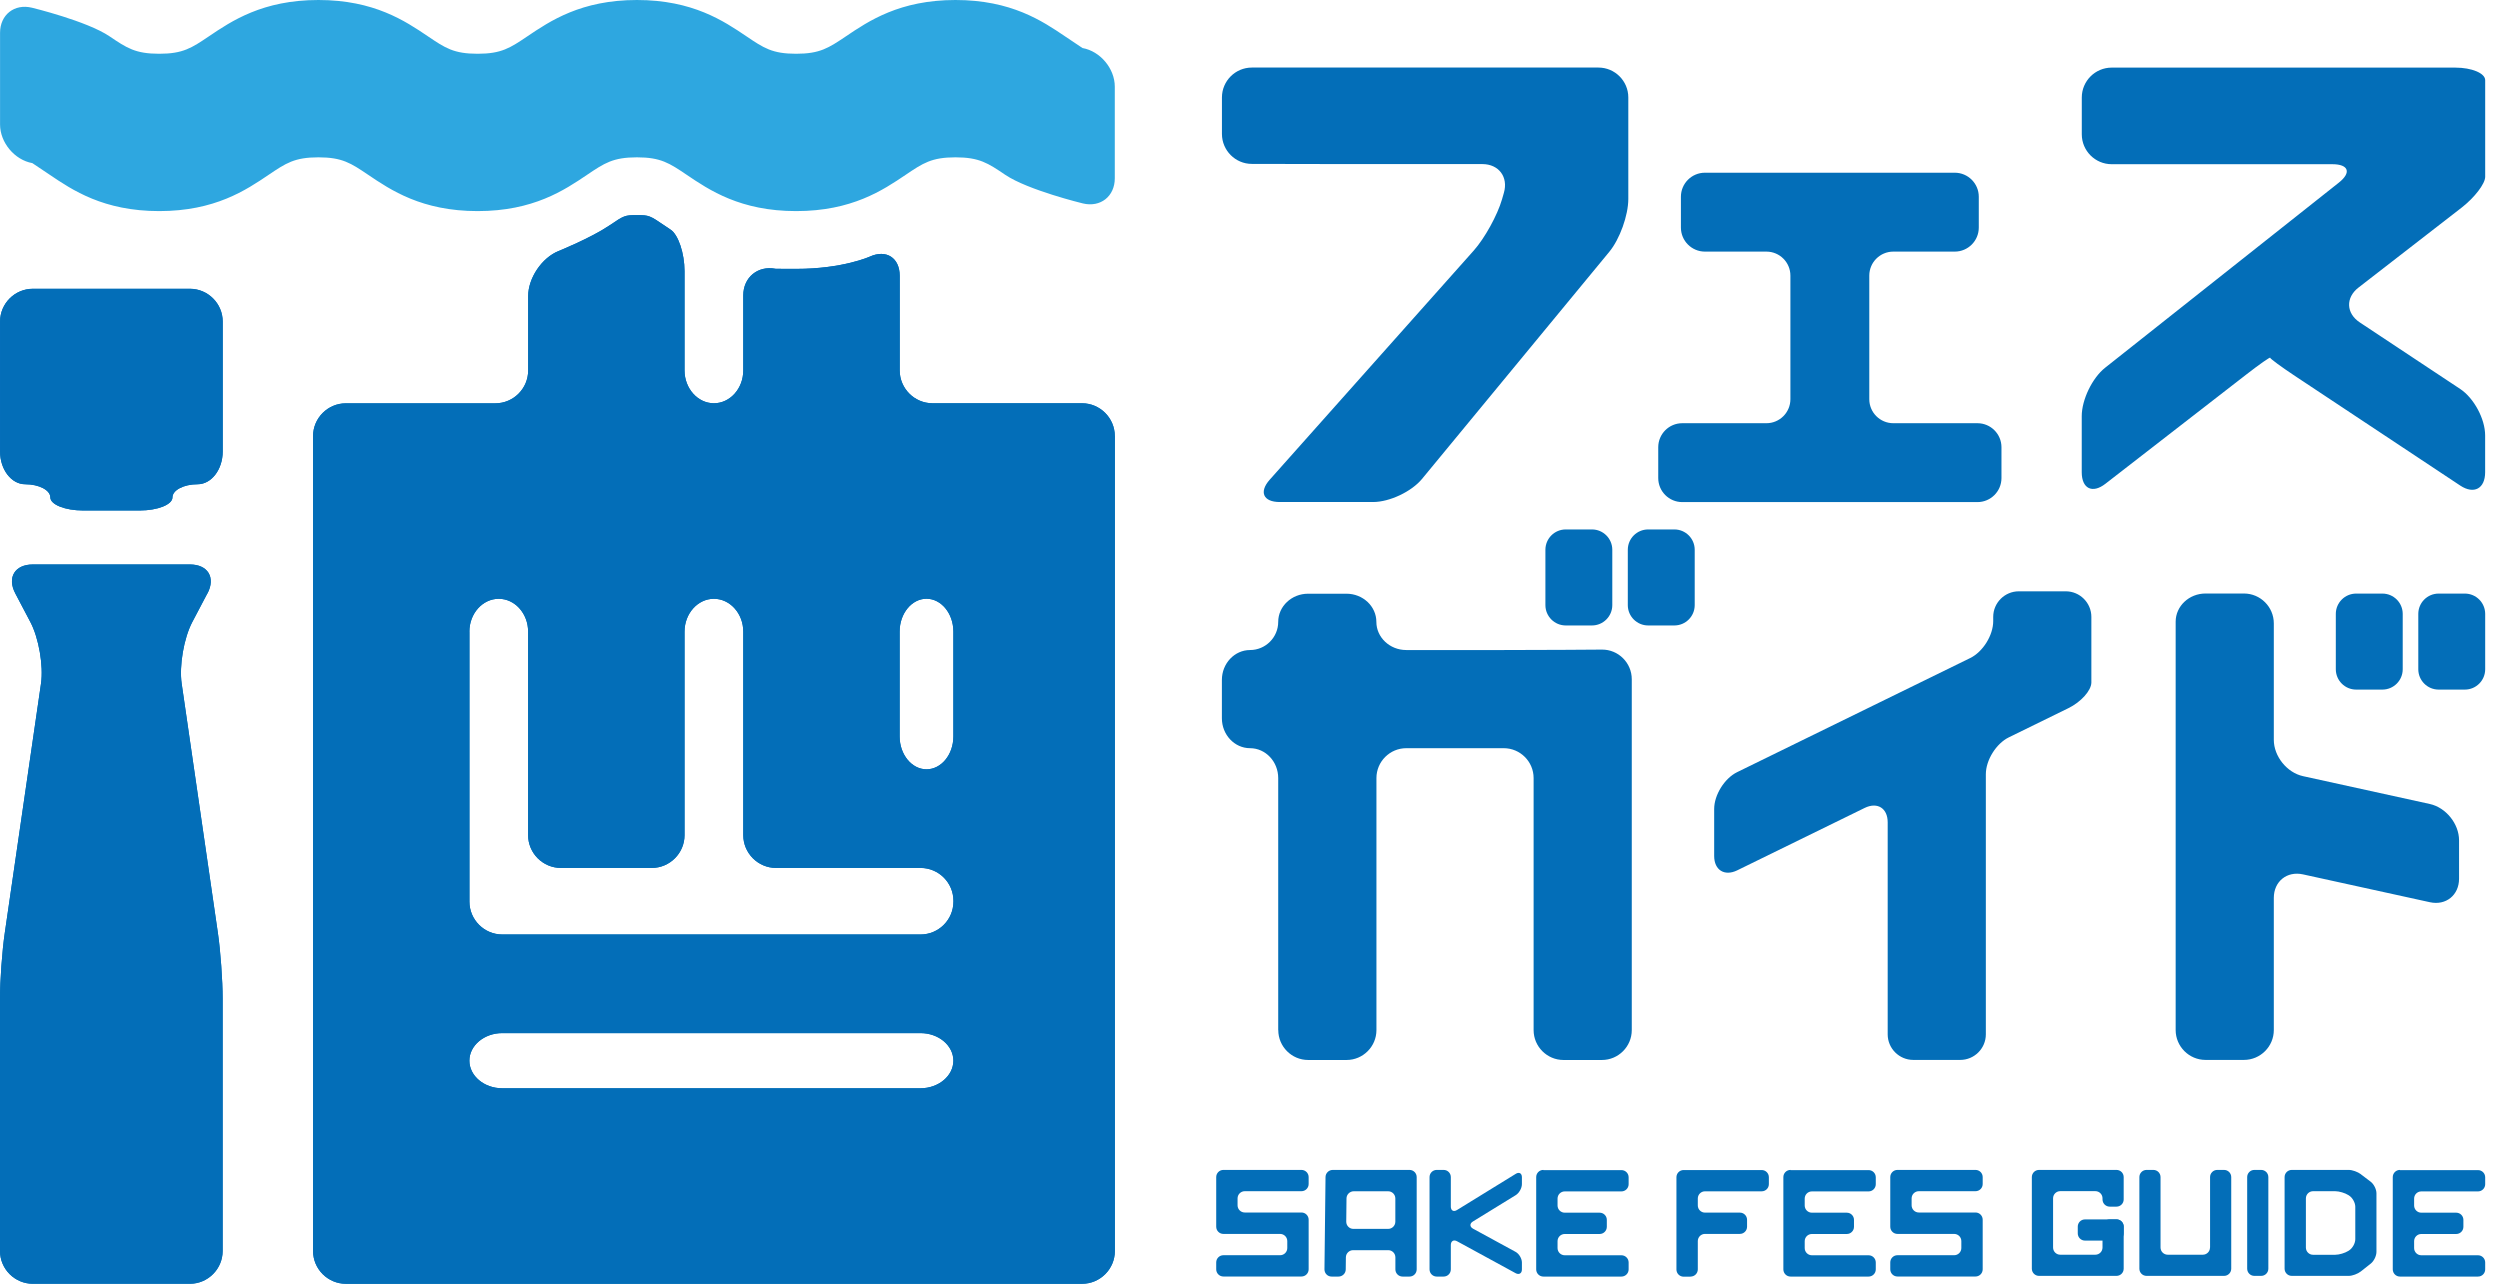 <svg width="148" height="76" viewBox="0 0 148 76" fill="none" xmlns="http://www.w3.org/2000/svg">
<path d="M13.185 19.038C13.185 17.968 12.309 17.096 11.243 17.096H1.945C0.875 17.096 0.003 17.971 0.003 19.038V26.726C0.003 27.796 0.671 28.668 1.491 28.668C2.31 28.668 2.979 29.017 2.979 29.445C2.979 29.872 3.854 30.221 4.92 30.221H8.268C9.337 30.221 10.21 29.872 10.21 29.445C10.21 29.017 10.878 28.668 11.697 28.668C12.517 28.668 13.185 27.792 13.185 26.726V19.038Z" fill="#036EB8"/>
<path d="M12.28 35.134C12.777 34.19 12.309 33.416 11.243 33.416H1.945C0.875 33.416 0.408 34.19 0.908 35.134L1.8 36.829C2.297 37.774 2.58 39.413 2.426 40.472L0.28 55.247C0.125 56.303 0 58.045 0 59.114V74.057C0 75.126 0.875 75.999 1.942 75.999H11.24C12.309 75.999 13.181 75.123 13.181 74.057V59.114C13.181 58.045 13.056 56.307 12.902 55.247L10.756 40.472C10.601 39.416 10.884 37.777 11.381 36.829L12.273 35.134H12.28Z" fill="#036EB8"/>
<path d="M65.997 25.815C65.997 24.745 65.121 23.873 64.055 23.873H55.205C54.135 23.873 53.263 22.997 53.263 21.931V16.329C53.263 15.26 52.466 14.75 51.495 15.191C51.495 15.191 49.896 15.918 47.134 15.918C45.94 15.918 45.91 15.911 45.91 15.911C44.86 15.711 44.001 16.422 44.001 17.491V21.931C44.001 23.001 43.221 23.873 42.263 23.873C41.306 23.873 40.525 22.997 40.525 21.931V16.059C40.525 14.99 40.15 13.881 39.693 13.591L39.347 13.357C38.462 12.758 38.429 12.735 37.705 12.735C36.981 12.735 36.948 12.758 36.062 13.357C34.98 14.088 33.067 14.861 33.067 14.861C32.077 15.26 31.267 16.461 31.267 17.531V21.934C31.267 23.004 30.392 23.876 29.325 23.876H20.475C19.405 23.876 18.533 24.752 18.533 25.818V74.058C18.533 75.128 19.409 76 20.475 76H64.058C65.128 76 66 75.125 66 74.058V25.815H65.997ZM54.849 35.445C55.724 35.445 56.439 36.321 56.439 37.387V43.601C56.439 44.671 55.724 45.543 54.849 45.543C53.974 45.543 53.259 44.667 53.259 43.601V37.387C53.259 36.317 53.974 35.445 54.849 35.445ZM27.788 37.39C27.788 36.321 28.568 35.448 29.526 35.448C30.484 35.448 31.264 36.324 31.264 37.39V49.44C31.264 50.509 32.139 51.382 33.206 51.382H38.584C39.653 51.382 40.525 50.506 40.525 49.44V37.39C40.525 36.321 41.306 35.448 42.263 35.448C43.221 35.448 44.001 36.324 44.001 37.39V49.44C44.001 50.509 44.877 51.382 45.943 51.382H54.5C55.57 51.382 56.442 52.257 56.442 53.323V53.379C56.442 54.449 55.567 55.321 54.5 55.321H29.733C28.664 55.321 27.791 54.446 27.791 53.379V37.387L27.788 37.39ZM27.788 62.792C27.788 61.894 28.664 61.16 29.73 61.16H54.497C55.566 61.16 56.439 61.894 56.439 62.792C56.439 63.691 55.563 64.425 54.497 64.425H29.73C28.66 64.425 27.788 63.691 27.788 62.792Z" fill="#036EB8"/>
<path d="M13.185 19.038C13.185 17.968 12.309 17.096 11.243 17.096H1.945C0.875 17.096 0.003 17.971 0.003 19.038V26.726C0.003 27.796 0.671 28.668 1.491 28.668C2.31 28.668 2.979 29.017 2.979 29.445C2.979 29.872 3.854 30.221 4.92 30.221H8.268C9.337 30.221 10.21 29.872 10.21 29.445C10.21 29.017 10.878 28.668 11.697 28.668C12.517 28.668 13.185 27.792 13.185 26.726V19.038Z" fill="#036EB8"/>
<path d="M12.28 35.134C12.777 34.19 12.309 33.416 11.243 33.416H1.945C0.875 33.416 0.408 34.19 0.908 35.134L1.8 36.829C2.297 37.774 2.58 39.413 2.426 40.472L0.28 55.247C0.125 56.303 0 58.045 0 59.114V74.057C0 75.126 0.875 75.999 1.942 75.999H11.24C12.309 75.999 13.181 75.123 13.181 74.057V59.114C13.181 58.045 13.056 56.307 12.902 55.247L10.756 40.472C10.601 39.416 10.884 37.777 11.381 36.829L12.273 35.134H12.28Z" fill="#036EB8"/>
<path d="M65.997 25.815C65.997 24.745 65.121 23.873 64.055 23.873H55.205C54.135 23.873 53.263 22.997 53.263 21.931V16.329C53.263 15.26 52.466 14.75 51.495 15.191C51.495 15.191 49.896 15.918 47.134 15.918C45.94 15.918 45.91 15.911 45.91 15.911C44.86 15.711 44.001 16.422 44.001 17.491V21.931C44.001 23.001 43.221 23.873 42.263 23.873C41.306 23.873 40.525 22.997 40.525 21.931V16.059C40.525 14.99 40.15 13.881 39.693 13.591L39.347 13.357C38.462 12.758 38.429 12.735 37.705 12.735C36.981 12.735 36.948 12.758 36.062 13.357C34.98 14.088 33.067 14.861 33.067 14.861C32.077 15.26 31.267 16.461 31.267 17.531V21.934C31.267 23.004 30.392 23.876 29.325 23.876H20.475C19.405 23.876 18.533 24.752 18.533 25.818V74.058C18.533 75.128 19.409 76 20.475 76H64.058C65.128 76 66 75.125 66 74.058V25.815H65.997ZM54.849 35.445C55.724 35.445 56.439 36.321 56.439 37.387V43.601C56.439 44.671 55.724 45.543 54.849 45.543C53.974 45.543 53.259 44.667 53.259 43.601V37.387C53.259 36.317 53.974 35.445 54.849 35.445ZM27.788 37.39C27.788 36.321 28.568 35.448 29.526 35.448C30.484 35.448 31.264 36.324 31.264 37.39V49.44C31.264 50.509 32.139 51.382 33.206 51.382H38.584C39.653 51.382 40.525 50.506 40.525 49.44V37.39C40.525 36.321 41.306 35.448 42.263 35.448C43.221 35.448 44.001 36.324 44.001 37.39V49.44C44.001 50.509 44.877 51.382 45.943 51.382H54.5C55.57 51.382 56.442 52.257 56.442 53.323V53.379C56.442 54.449 55.567 55.321 54.5 55.321H29.733C28.664 55.321 27.791 54.446 27.791 53.379V37.387L27.788 37.39ZM27.788 62.792C27.788 61.894 28.664 61.16 29.73 61.16H54.497C55.566 61.16 56.439 61.894 56.439 62.792C56.439 63.691 55.563 64.425 54.497 64.425H29.73C28.66 64.425 27.788 63.691 27.788 62.792Z" fill="#036EB8"/>
<path d="M65.996 10.555C65.996 11.625 65.147 12.293 64.107 12.043C64.107 12.043 60.852 11.256 59.509 10.348C58.492 9.66 57.979 9.314 56.564 9.314C55.148 9.314 54.638 9.66 53.618 10.348C52.272 11.256 50.432 12.497 47.131 12.497C43.83 12.497 41.99 11.253 40.647 10.345C39.63 9.66 39.12 9.314 37.705 9.314C36.289 9.314 35.779 9.66 34.762 10.345C33.416 11.253 31.576 12.497 28.275 12.497C24.974 12.497 23.134 11.253 21.791 10.345C20.774 9.66 20.264 9.314 18.849 9.314C17.434 9.314 16.927 9.66 15.91 10.345C14.567 11.253 12.724 12.497 9.426 12.497C6.128 12.497 4.285 11.253 2.942 10.345C1.925 9.657 1.915 9.657 1.915 9.657C0.862 9.469 0.003 8.439 0.003 7.369V1.942C0.003 0.875 0.852 0.204 1.892 0.457C1.892 0.457 5.144 1.244 6.487 2.152C7.504 2.84 8.014 3.183 9.426 3.183C10.838 3.183 11.348 2.837 12.365 2.152C13.708 1.244 15.551 0 18.849 0C22.147 0 23.99 1.244 25.336 2.152C26.353 2.84 26.863 3.183 28.275 3.183C29.687 3.183 30.201 2.837 31.218 2.152C32.564 1.244 34.403 0 37.705 0C41.006 0 42.846 1.244 44.192 2.152C45.209 2.84 45.719 3.183 47.131 3.183C48.543 3.183 49.056 2.837 50.077 2.152C51.423 1.244 53.262 0 56.564 0C59.865 0 61.708 1.244 63.051 2.152C64.068 2.84 64.084 2.844 64.084 2.844C65.137 3.031 65.996 4.061 65.996 5.128V10.558V10.555Z" fill="#2EA7E0"/>
<path d="M117.066 29.724C117.849 29.724 118.487 29.086 118.487 28.303V26.475C118.487 25.692 117.849 25.054 117.066 25.054H112.083C111.3 25.054 110.662 24.417 110.662 23.633V16.316C110.662 15.532 111.3 14.895 112.083 14.895H115.723C116.506 14.895 117.144 14.257 117.144 13.474V11.646C117.144 10.863 116.506 10.225 115.723 10.225H100.931C100.148 10.225 99.51 10.863 99.51 11.646V13.474C99.51 14.257 100.148 14.895 100.931 14.895H104.571C105.355 14.895 105.992 15.532 105.992 16.316V23.633C105.992 24.417 105.355 25.054 104.571 25.054H99.589C98.805 25.054 98.168 25.692 98.168 26.475V28.303C98.168 29.086 98.805 29.724 99.589 29.724H117.062H117.066Z" fill="#036EB8"/>
<path d="M79.743 9.714C80.716 9.714 82.309 9.714 83.282 9.714H87.754C88.728 9.714 89.302 10.479 89.03 11.415L88.918 11.806C88.646 12.742 87.896 14.1 87.251 14.827L75.166 28.4C74.521 29.127 74.786 29.72 75.76 29.72H81.287C82.26 29.72 83.562 29.105 84.181 28.355L95.269 14.909C95.889 14.16 96.396 12.75 96.396 11.776V5.768C96.396 4.794 95.602 4 94.628 4H74.107C73.134 4 72.339 4.794 72.339 5.768V7.931C72.339 8.905 73.134 9.703 74.107 9.703L79.743 9.714Z" fill="#036EB8"/>
<path d="M134.394 21.179C134.394 21.235 135.058 21.723 135.867 22.26L145.647 28.746C146.456 29.283 147.12 28.929 147.12 27.956V25.774C147.12 24.8 146.456 23.566 145.647 23.029L139.698 19.086C138.888 18.549 138.851 17.62 139.623 17.024L145.725 12.294C146.493 11.698 147.123 10.877 147.123 10.467V4.746C147.123 4.335 146.329 4.003 145.356 4.003H125.01C124.037 4.003 123.242 4.798 123.242 5.771V7.953C123.242 8.927 124.037 9.721 125.01 9.721H138.072C139.045 9.721 139.217 10.217 138.452 10.818L124.626 21.768C123.861 22.372 123.239 23.663 123.239 24.636V27.956C123.239 28.929 123.869 29.238 124.637 28.642L132.995 22.16C133.764 21.563 134.394 21.123 134.394 21.179Z" fill="#036EB8"/>
<path d="M128.799 42.52V60.979C128.799 61.952 129.594 62.747 130.567 62.747H132.842C133.816 62.747 134.61 61.952 134.61 60.979V53.154C134.61 52.18 135.386 51.554 136.337 51.763L143.849 53.411C144.8 53.62 145.576 52.993 145.576 52.02V49.745C145.576 48.772 144.8 47.806 143.849 47.597L136.337 45.948C135.386 45.739 134.61 44.773 134.61 43.8V36.904C134.61 35.93 133.816 35.136 132.842 35.136H130.567C129.594 35.136 128.799 35.885 128.799 36.803V42.517V42.52Z" fill="#036EB8"/>
<path d="M75.674 60.983C75.674 61.956 76.468 62.751 77.442 62.751H79.717C80.69 62.751 81.485 61.956 81.485 60.983V46.06C81.485 45.087 82.279 44.293 83.252 44.293H89.022C89.996 44.293 90.79 45.087 90.79 46.06V60.983C90.79 61.956 91.585 62.751 92.558 62.751H94.833C95.807 62.751 96.601 61.956 96.601 60.983V40.212C96.601 39.239 95.807 38.448 94.833 38.456L92.558 38.471C91.585 38.478 89.992 38.482 89.019 38.482H83.249C82.275 38.482 81.481 37.732 81.481 36.815C81.481 35.897 80.686 35.148 79.713 35.148H77.438C76.464 35.148 75.67 35.897 75.67 36.815C75.67 37.732 74.92 38.482 74.003 38.482C73.085 38.482 72.336 39.276 72.336 40.25V42.525C72.336 43.498 73.085 44.293 74.003 44.293C74.92 44.293 75.67 45.087 75.67 46.06V60.983H75.674Z" fill="#036EB8"/>
<path d="M141.037 35.14H139.485C138.82 35.14 138.28 35.679 138.28 36.344V39.619C138.28 40.284 138.82 40.824 139.485 40.824H141.037C141.702 40.824 142.241 40.284 142.241 39.619V36.344C142.241 35.679 141.702 35.14 141.037 35.14Z" fill="#036EB8"/>
<path d="M145.919 35.14H144.367C143.702 35.14 143.163 35.679 143.163 36.344V39.619C143.163 40.284 143.702 40.824 144.367 40.824H145.919C146.584 40.824 147.123 40.284 147.123 39.619V36.344C147.123 35.679 146.584 35.14 145.919 35.14Z" fill="#036EB8"/>
<path d="M94.244 31.343H92.692C92.027 31.343 91.488 31.882 91.488 32.547V35.822C91.488 36.487 92.027 37.027 92.692 37.027H94.244C94.909 37.027 95.448 36.487 95.448 35.822V32.547C95.448 31.882 94.909 31.343 94.244 31.343Z" fill="#036EB8"/>
<path d="M99.122 31.343H97.571C96.905 31.343 96.366 31.882 96.366 32.547V35.822C96.366 36.487 96.905 37.027 97.571 37.027H99.122C99.788 37.027 100.327 36.487 100.327 35.822V32.547C100.327 31.882 99.788 31.343 99.122 31.343Z" fill="#036EB8"/>
<path d="M119.513 35.006C118.677 35.006 117.998 35.688 117.998 36.52V36.774C117.998 37.609 117.387 38.59 116.637 38.956L102.841 45.71C102.091 46.076 101.479 47.06 101.479 47.892V50.674C101.479 51.51 102.091 51.89 102.841 51.525L110.39 47.829C111.139 47.463 111.751 47.843 111.751 48.679V61.233C111.751 62.069 112.434 62.747 113.265 62.747H116.048C116.883 62.747 117.562 62.065 117.562 61.233V45.833C117.562 44.998 118.174 44.017 118.923 43.651L122.448 41.924C123.198 41.559 123.809 40.873 123.809 40.403V36.52C123.809 35.685 123.127 35.006 122.295 35.006H119.513Z" fill="#036EB8"/>
<path d="M112.329 69.259C112.094 69.259 111.904 69.449 111.904 69.684V72.623C111.904 72.858 112.094 73.048 112.329 73.048H115.686C115.921 73.048 116.111 73.238 116.111 73.473V73.884C116.111 74.119 115.921 74.309 115.686 74.309H112.329C112.094 74.309 111.904 74.499 111.904 74.734V75.144C111.904 75.379 112.094 75.569 112.329 75.569H116.95C117.185 75.569 117.375 75.379 117.375 75.144V72.205C117.375 71.97 117.185 71.78 116.95 71.78H113.594C113.359 71.78 113.168 71.59 113.168 71.355V70.945C113.168 70.71 113.359 70.519 113.594 70.519H116.95C117.185 70.519 117.375 70.329 117.375 70.094V69.684C117.375 69.449 117.185 69.259 116.95 69.259H112.329Z" fill="#036EB8"/>
<path d="M106 69.259C105.765 69.259 105.575 69.449 105.575 69.684V75.148C105.575 75.383 105.765 75.573 106 75.573H110.621C110.856 75.573 111.046 75.383 111.046 75.148V74.738C111.046 74.503 110.856 74.312 110.621 74.312H107.264C107.029 74.312 106.839 74.122 106.839 73.887V73.477C106.839 73.242 107.029 73.052 107.264 73.052H109.331C109.565 73.052 109.756 72.862 109.756 72.627V72.216C109.756 71.981 109.565 71.791 109.331 71.791H107.264C107.029 71.791 106.839 71.601 106.839 71.366V70.956C106.839 70.721 107.029 70.531 107.264 70.531H110.621C110.856 70.531 111.046 70.34 111.046 70.105V69.695C111.046 69.46 110.856 69.27 110.621 69.27H106V69.259Z" fill="#036EB8"/>
<path d="M100.085 75.573C100.32 75.573 100.51 75.382 100.51 75.147V73.473C100.51 73.238 100.7 73.047 100.935 73.047H103.001C103.236 73.047 103.426 72.857 103.426 72.622V72.212C103.426 71.977 103.236 71.787 103.001 71.787H100.935C100.7 71.787 100.51 71.597 100.51 71.362V70.951C100.51 70.716 100.7 70.526 100.935 70.526H104.292C104.527 70.526 104.717 70.336 104.717 70.101V69.691C104.717 69.456 104.527 69.266 104.292 69.266H99.671C99.436 69.266 99.245 69.456 99.245 69.691V75.155C99.245 75.39 99.436 75.58 99.671 75.58H100.081L100.085 75.573Z" fill="#036EB8"/>
<path d="M72.425 69.259C72.19 69.259 72 69.449 72 69.684V72.623C72 72.858 72.19 73.048 72.425 73.048H75.782C76.017 73.048 76.207 73.238 76.207 73.473V73.884C76.207 74.119 76.017 74.309 75.782 74.309H72.425C72.19 74.309 72 74.499 72 74.734V75.144C72 75.379 72.19 75.569 72.425 75.569H77.046C77.281 75.569 77.472 75.379 77.472 75.144V72.205C77.472 71.97 77.281 71.78 77.046 71.78H73.69C73.455 71.78 73.264 71.59 73.264 71.355V70.945C73.264 70.71 73.455 70.519 73.69 70.519H77.046C77.281 70.519 77.472 70.329 77.472 70.094V69.684C77.472 69.449 77.281 69.259 77.046 69.259H72.425Z" fill="#036EB8"/>
<path d="M91.368 69.259C91.133 69.259 90.943 69.449 90.943 69.684V75.148C90.943 75.383 91.133 75.573 91.368 75.573H95.989C96.224 75.573 96.415 75.383 96.415 75.148V74.738C96.415 74.503 96.224 74.312 95.989 74.312H92.633C92.398 74.312 92.207 74.122 92.207 73.887V73.477C92.207 73.242 92.398 73.052 92.633 73.052H94.699C94.934 73.052 95.124 72.862 95.124 72.627V72.216C95.124 71.981 94.934 71.791 94.699 71.791H92.633C92.398 71.791 92.207 71.601 92.207 71.366V70.956C92.207 70.721 92.398 70.531 92.633 70.531H95.989C96.224 70.531 96.415 70.34 96.415 70.105V69.695C96.415 69.46 96.224 69.27 95.989 69.27H91.368V69.259Z" fill="#036EB8"/>
<path d="M85.889 69.684C85.889 69.449 85.699 69.259 85.464 69.259H85.054C84.819 69.259 84.629 69.449 84.629 69.684V75.148C84.629 75.383 84.819 75.573 85.054 75.573H85.464C85.699 75.573 85.889 75.383 85.889 75.148V73.705C85.889 73.47 86.057 73.369 86.262 73.484L89.724 75.372C89.929 75.484 90.097 75.383 90.097 75.152V74.741C90.097 74.507 89.929 74.223 89.724 74.111L87.206 72.739C87.001 72.627 86.997 72.433 87.195 72.313L89.735 70.751C89.932 70.628 90.097 70.337 90.097 70.102V69.691C90.097 69.457 89.932 69.367 89.735 69.49L86.251 71.635C86.053 71.758 85.889 71.664 85.889 71.433V69.695V69.684Z" fill="#036EB8"/>
<path d="M78.9 69.259C78.665 69.259 78.471 69.449 78.471 69.684L78.408 75.148C78.408 75.383 78.594 75.573 78.829 75.573H79.239C79.474 75.573 79.668 75.383 79.668 75.148L79.676 74.436C79.676 74.201 79.873 74.01 80.105 74.01H82.182C82.417 74.01 82.607 74.201 82.607 74.436V75.148C82.607 75.383 82.797 75.573 83.032 75.573H83.443C83.678 75.573 83.868 75.383 83.868 75.148V69.684C83.868 69.449 83.678 69.259 83.443 69.259H78.896H78.9ZM80.12 72.75C79.885 72.75 79.698 72.56 79.698 72.325L79.713 70.948C79.713 70.713 79.911 70.523 80.142 70.523H82.178C82.413 70.523 82.604 70.713 82.604 70.948V72.325C82.604 72.56 82.413 72.75 82.178 72.75H80.116H80.12Z" fill="#036EB8"/>
<path d="M142.077 69.259C141.842 69.259 141.652 69.449 141.652 69.684V75.148C141.652 75.383 141.842 75.573 142.077 75.573H146.698C146.933 75.573 147.123 75.383 147.123 75.148V74.738C147.123 74.503 146.933 74.312 146.698 74.312H143.342C143.107 74.312 142.916 74.122 142.916 73.887V73.477C142.916 73.242 143.107 73.052 143.342 73.052H145.408C145.643 73.052 145.833 72.862 145.833 72.627V72.216C145.833 71.981 145.643 71.791 145.408 71.791H143.342C143.107 71.791 142.916 71.601 142.916 71.366V70.956C142.916 70.721 143.107 70.531 143.342 70.531H146.698C146.933 70.531 147.123 70.34 147.123 70.105V69.695C147.123 69.46 146.933 69.27 146.698 69.27H142.077V69.259Z" fill="#036EB8"/>
<path d="M130.832 73.854C130.832 74.089 130.642 74.279 130.407 74.279H128.33C128.095 74.279 127.904 74.089 127.904 73.854V69.684C127.904 69.449 127.714 69.259 127.479 69.259H127.076C126.841 69.259 126.651 69.449 126.651 69.684V75.107C126.651 75.342 126.841 75.532 127.076 75.532H131.664C131.899 75.532 132.089 75.342 132.089 75.107V69.684C132.089 69.449 131.899 69.259 131.664 69.259H131.261C131.026 69.259 130.836 69.449 130.836 69.684V73.854H130.832Z" fill="#036EB8"/>
<path d="M134.286 74.704V69.684C134.286 69.449 134.096 69.259 133.861 69.259H133.458C133.223 69.259 133.033 69.449 133.033 69.684V75.107C133.033 75.342 133.223 75.532 133.458 75.532H133.861C134.096 75.532 134.286 75.342 134.286 75.107V74.704Z" fill="#036EB8"/>
<path d="M124.469 73.854C124.469 74.089 124.279 74.279 124.044 74.279H121.967C121.732 74.279 121.542 74.089 121.542 73.854V70.941C121.542 70.706 121.732 70.516 121.967 70.516H124.044C124.279 70.516 124.469 70.706 124.469 70.941V71.008C124.469 71.243 124.66 71.433 124.895 71.433H125.297C125.532 71.433 125.722 71.243 125.722 71.008V69.684C125.722 69.449 125.532 69.259 125.297 69.259H120.71C120.475 69.259 120.285 69.449 120.285 69.684V75.107C120.285 75.342 120.475 75.532 120.71 75.532H125.297C125.532 75.532 125.722 75.342 125.722 75.107V72.612C125.722 72.377 125.532 72.187 125.297 72.187H124.895C124.66 72.187 124.469 72.377 124.469 72.612V73.854Z" fill="#036EB8"/>
<path d="M125.297 72.189H123.429C123.194 72.189 123.004 72.38 123.004 72.615V73.017C123.004 73.252 123.194 73.443 123.429 73.443H125.297C125.532 73.443 125.722 73.252 125.722 73.017V72.615C125.722 72.38 125.532 72.189 125.297 72.189Z" fill="#036EB8"/>
<path d="M139.768 69.516C139.582 69.374 139.258 69.259 139.049 69.259H135.673C135.438 69.259 135.248 69.449 135.248 69.684V75.107C135.248 75.342 135.438 75.532 135.673 75.532H139.049C139.258 75.532 139.582 75.413 139.765 75.267L140.354 74.801C140.537 74.656 140.686 74.346 140.686 74.111V70.642C140.686 70.407 140.533 70.102 140.347 69.96L139.768 69.52V69.516ZM139.433 73.362C139.433 73.596 139.272 73.891 139.075 74.018L139.026 74.051C138.829 74.178 138.478 74.283 138.243 74.283H136.934C136.699 74.283 136.509 74.093 136.509 73.858V70.945C136.509 70.71 136.699 70.519 136.934 70.519H138.243C138.478 70.519 138.829 70.624 139.026 70.751L139.075 70.784C139.272 70.911 139.433 71.206 139.433 71.441V73.369V73.362Z" fill="#036EB8"/>
</svg>
